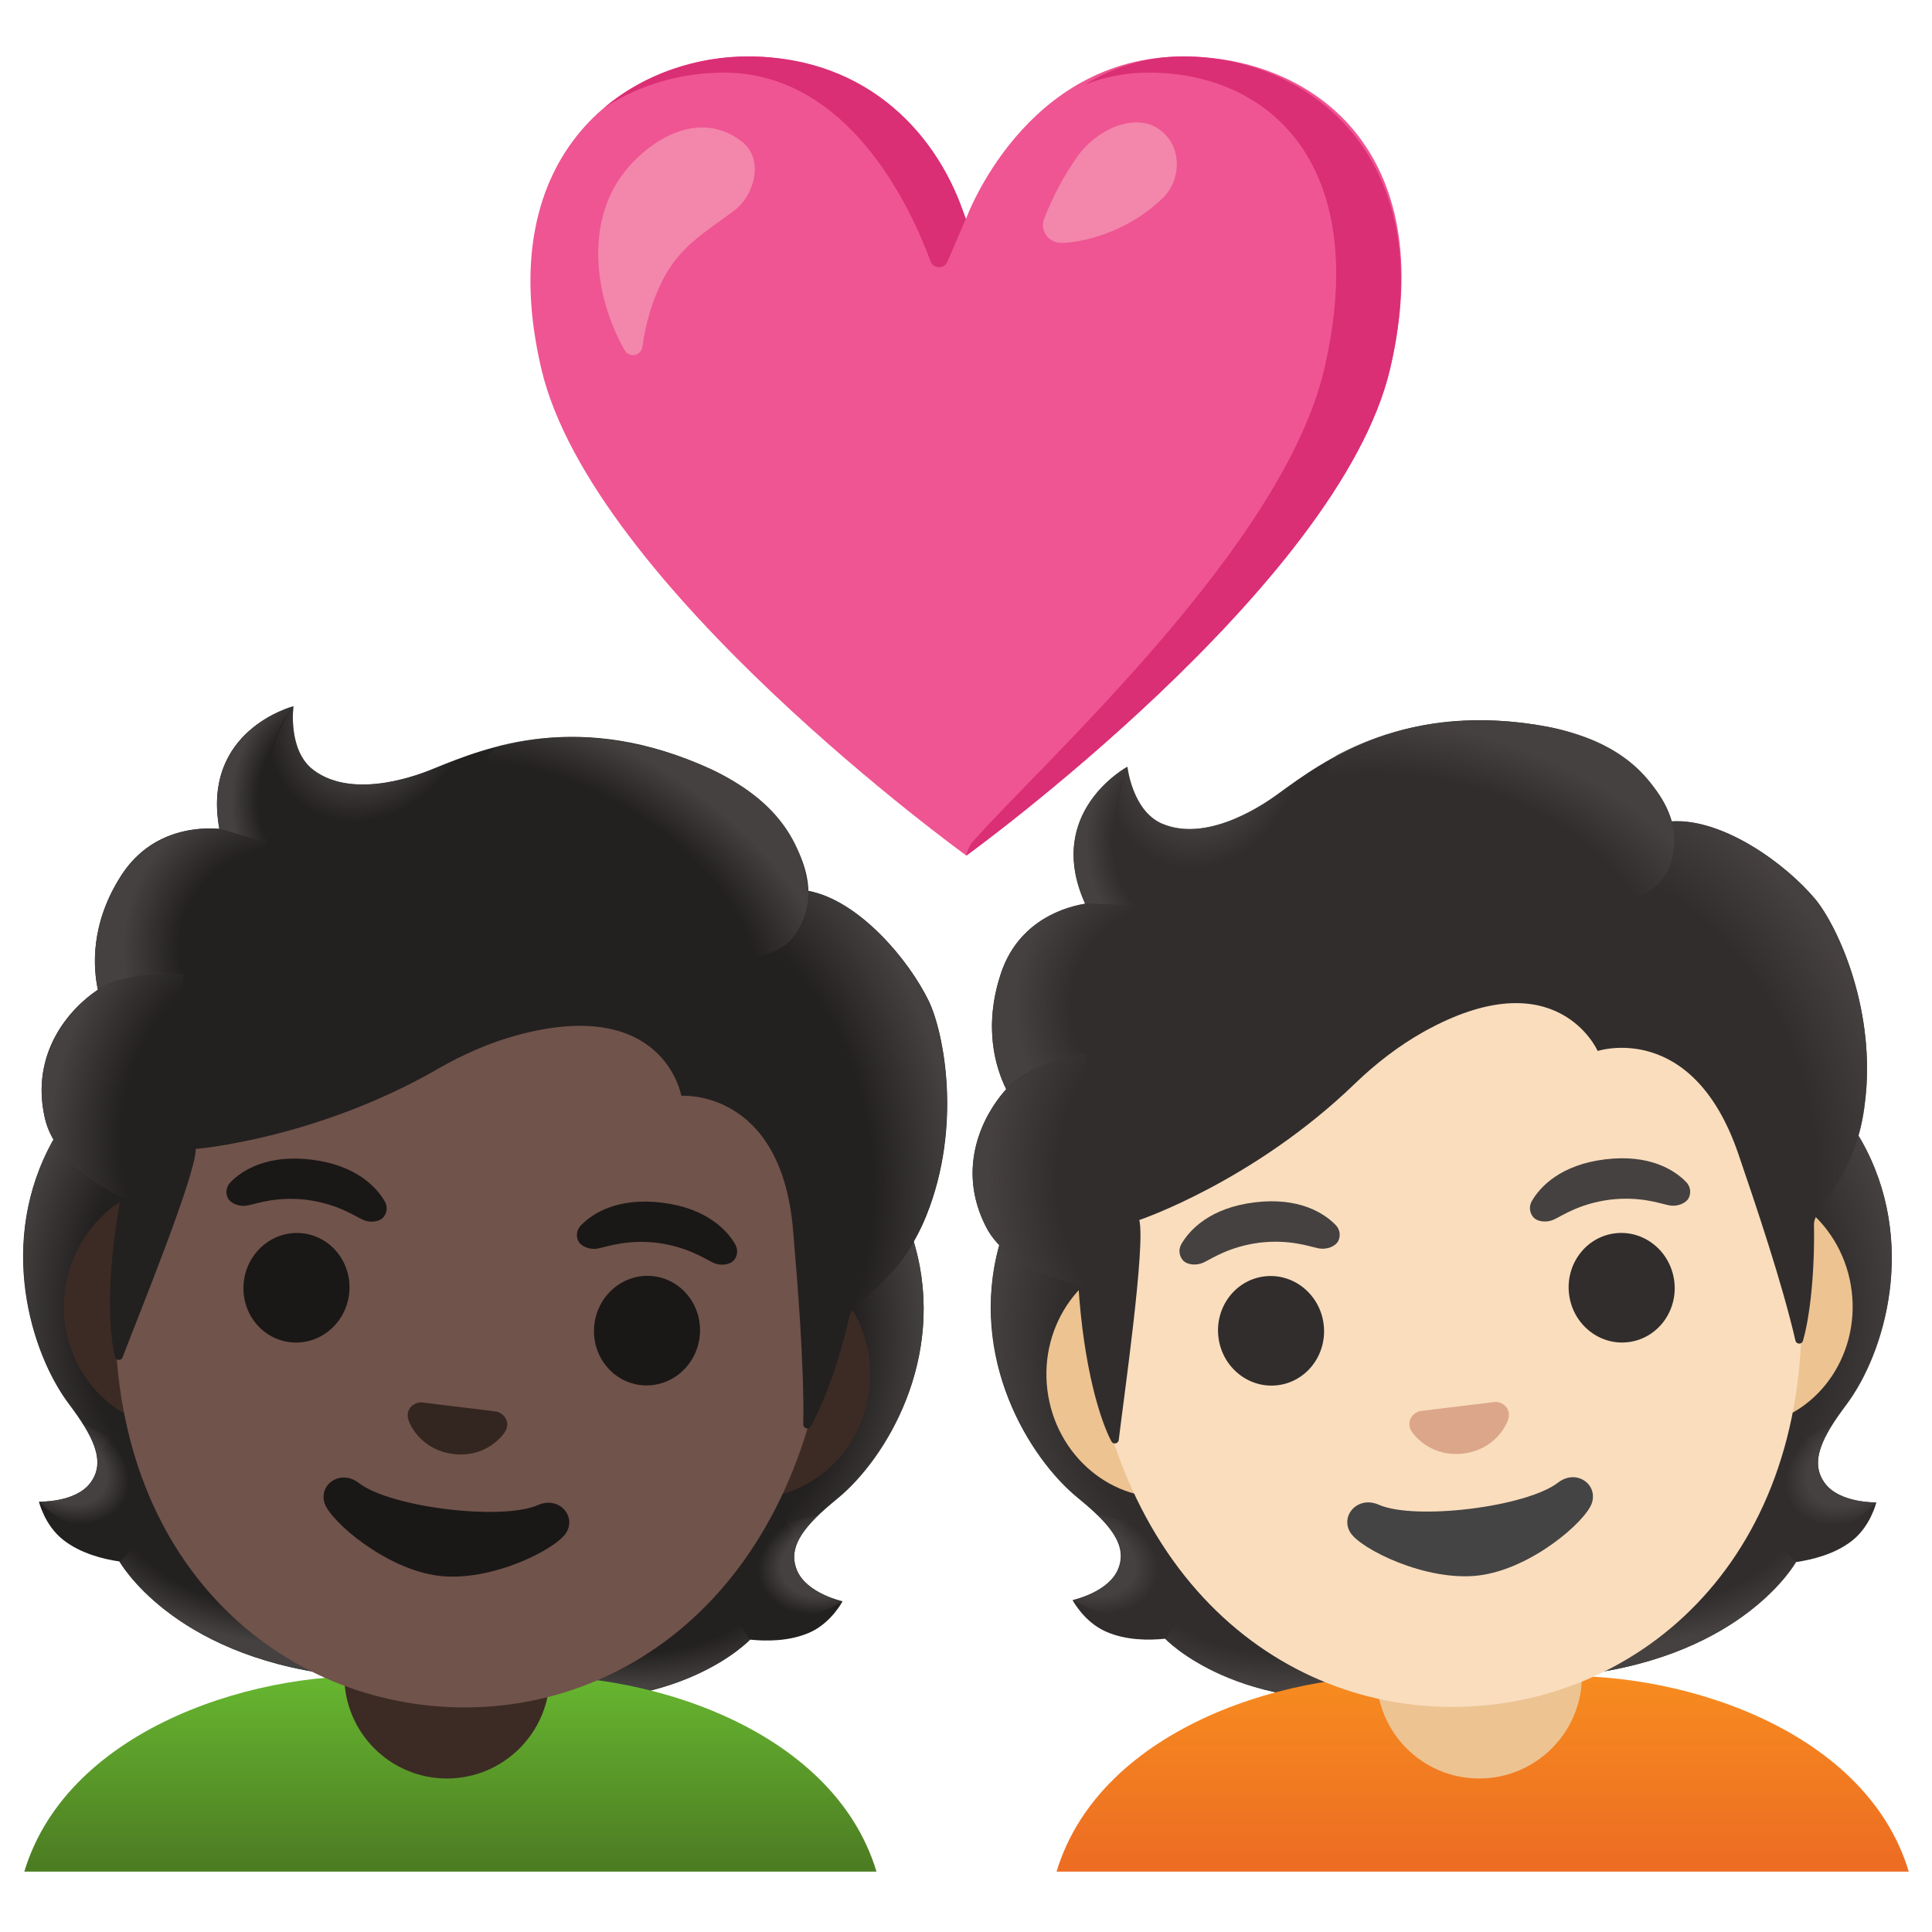<?xml version="1.0" encoding="utf-8"?>
<!-- Generator: Adobe Illustrator 24.1.2, SVG Export Plug-In . SVG Version: 6.00 Build 0)  -->
<svg version="1.1" id="Layer_1" xmlns="http://www.w3.org/2000/svg" xmlns:xlink="http://www.w3.org/1999/xlink" x="0px" y="0px"
	 viewBox="0 0 128 128" style="enable-background:new 0 0 128 128;" xml:space="preserve">
<g>
	<path style="fill:#EF5592;" d="M78.41,3.74C67.87,3.74,64,14.5,64,14.5S60.18,3.74,49.57,3.74c-7.97,0-17.07,6.32-13.71,20.68
		c3.36,14.36,28.16,32.26,28.16,32.26s24.72-17.9,28.08-32.26C95.46,10.06,87.02,3.74,78.41,3.74z"/>
	<g>
		<path style="fill:#DA2E75;" d="M47.94,4.81c8.27,0,12.38,8.89,13.71,12.5c0.19,0.51,0.91,0.53,1.12,0.03l1.21-2.83
			c-1.71-5.45-6.4-10.77-14.41-10.77c-3.32,0-6.82,1.1-9.55,3.41C42.42,5.56,45.25,4.81,47.94,4.81z"/>
		<path style="fill:#DA2E75;" d="M78.41,3.74c-2.55,0-4.7,0.74-6.51,1.85c1.27-0.49,2.68-0.78,4.23-0.78
			c7.8,0,14.77,5.91,11.62,19.58c-2.7,11.73-18.5,25.96-23.32,31.39c-0.31,0.35-0.41,0.91-0.41,0.91s24.72-17.9,28.08-32.26
			C95.46,10.06,86.38,3.74,78.41,3.74z"/>
	</g>
	<g>
		<g>
			<g>
				<path style="fill:#F386AB;" d="M41.4,11.36c1.8-2.25,5.03-4.11,7.76-1.97c1.48,1.16,0.83,3.54-0.49,4.54
					c-1.93,1.46-3.6,2.34-4.77,4.63c-0.7,1.38-1.13,2.88-1.34,4.42c-0.08,0.61-0.88,0.75-1.18,0.22
					C39.34,19.6,38.77,14.65,41.4,11.36z"/>
			</g>
		</g>
	</g>
	<path style="fill:#F386AB;" d="M70.31,16.09c-0.85,0-1.44-0.82-1.13-1.61c0.57-1.45,1.31-2.86,2.2-4.11
		c1.32-1.85,3.82-2.92,5.41-1.81c1.63,1.15,1.42,3.43,0.27,4.54C74.61,15.49,71.53,16.09,70.31,16.09z"/>
</g>
<g>
	<path id="hair_603_" style="fill:#232020;" d="M52.79,104.01c-0.65-1.61,0.6-3.01,2.65-4.69c3.25-2.66,7.25-9.26,5.19-16.72
		c0.02-0.04-0.42-1.31-0.4-1.34l-1.2-0.21c-0.38-0.1-13.57-1.77-26.78-3.4C19.04,76,5.84,74.39,5.45,74.4c0,0-1.94,1.07-1.92,1.12
		c-3.78,6.74-1.49,14.12,1.03,17.49c1.59,2.12,2.47,3.79,1.45,5.2c-0.99,1.37-3.43,1.28-3.43,1.28s0.37,1.57,1.62,2.54
		c1.15,0.9,2.66,1.27,3.71,1.42c0,0,3.44,6.16,14.21,7.5l6,0.74l6,0.75c10.77,1.34,15.58-3.81,15.58-3.81
		c1.06,0.11,2.6,0.12,3.94-0.47c1.44-0.64,2.18-2.07,2.18-2.07S53.42,105.57,52.79,104.01z"/>
	<g id="hairHighlights_1_">
		
			<radialGradient id="SVGID_1_" cx="151.397" cy="171.171" r="16.097" gradientTransform="matrix(0.975 0.121 0.058 -0.475 -118.518 166.781)" gradientUnits="userSpaceOnUse">
			<stop  offset="0.728" style="stop-color:#444140;stop-opacity:0"/>
			<stop  offset="1" style="stop-color:#444140"/>
		</radialGradient>
		<path style="fill:url(#SVGID_1_);" d="M28.1,111.69l0.76-6.27l19.33,0.87l1.48,2.34c0,0-4.81,5.14-15.58,3.81L28.1,111.69z"/>
		
			<radialGradient id="SVGID_2_" cx="135.544" cy="168.778" r="4.757" gradientTransform="matrix(-0.933 0.3 0.228 0.687 142.762 -53.2)" gradientUnits="userSpaceOnUse">
			<stop  offset="0.663" style="stop-color:#444140"/>
			<stop  offset="1" style="stop-color:#444140;stop-opacity:0"/>
		</radialGradient>
		<path style="fill:url(#SVGID_2_);" d="M49.97,105.89c-2.35-4.67,4.22-5.49,4.22-5.49s0,0,0.01,0.01c-1.27,1.23-1.92,2.35-1.41,3.6
			c0.63,1.57,3.02,2.08,3.02,2.08S52.16,108.57,49.97,105.89z"/>
		
			<radialGradient id="SVGID_3_" cx="147.872" cy="155.321" r="20.894" gradientTransform="matrix(0.044 -0.973 -0.818 -0.04 164.73 239.039)" gradientUnits="userSpaceOnUse">
			<stop  offset="0.725" style="stop-color:#444140;stop-opacity:0"/>
			<stop  offset="1" style="stop-color:#444140"/>
		</radialGradient>
		<path style="fill:url(#SVGID_3_);" d="M60.64,82.6c2.01,7.23-1.85,13.94-5.02,16.57c-0.44,0.36-2.26,1.75-2.79,2.97
			c0,0-5.32-9.63-6.6-15.06c-0.26-1.1-0.48-2.22-0.39-3.34c0.07-0.84,0.32-1.82,0.89-2.47c0.7-0.8,13.65,0.55,13.65,0.55
			C60.39,81.83,60.64,82.6,60.64,82.6z"/>
		
			<radialGradient id="SVGID_4_" cx="3.267" cy="155.321" r="20.894" gradientTransform="matrix(0.19 -0.955 0.803 0.161 -107.483 63.864)" gradientUnits="userSpaceOnUse">
			<stop  offset="0.725" style="stop-color:#444140;stop-opacity:0"/>
			<stop  offset="1" style="stop-color:#444140"/>
		</radialGradient>
		<path style="fill:url(#SVGID_4_);" d="M3.53,75.52c-3.68,6.52-1.55,13.97,0.9,17.31c0.34,0.46,1.77,2.25,1.99,3.57
			c0,0,7.47-8.04,10.01-13c0.51-1,1-2.04,1.18-3.15c0.14-0.83,0.13-1.84-0.27-2.61c-0.49-0.95-1.21-0.8-2.23-0.92
			c-1.93-0.24-10.32-1.78-10.98-1.86C4.13,74.86,3.53,75.52,3.53,75.52z"/>
		
			<radialGradient id="SVGID_5_" cx="6.792" cy="171.171" r="16.097" gradientTransform="matrix(-0.975 -0.121 0.058 -0.475 16.198 183.482)" gradientUnits="userSpaceOnUse">
			<stop  offset="0.728" style="stop-color:#444140;stop-opacity:0"/>
			<stop  offset="1" style="stop-color:#444140"/>
		</radialGradient>
		<path style="fill:url(#SVGID_5_);" d="M28.13,111.7l0.76-6.27l-18.97-3.88l-2,1.91c0,0,3.44,6.16,14.21,7.5L28.13,111.7z"/>
		
			<radialGradient id="SVGID_6_" cx="-9.061" cy="168.778" r="4.757" gradientTransform="matrix(0.833 0.519 -0.386 0.611 76.892 -1.26)" gradientUnits="userSpaceOnUse">
			<stop  offset="0.663" style="stop-color:#444140"/>
			<stop  offset="1" style="stop-color:#444140;stop-opacity:0"/>
		</radialGradient>
		<path style="fill:url(#SVGID_6_);" d="M8.3,100.72c3.4-3.96-2.77-6.36-2.77-6.36s-0.01,0-0.01,0c0.94,1.5,1.3,2.75,0.51,3.84
			c-0.99,1.37-3.43,1.28-3.43,1.28S5.54,102.79,8.3,100.72z"/>
	</g>
	<g id="ears_174_">
		<path style="fill:#3C2B24;" d="M51.07,83.19l-38.28-4.7c-4.13-0.51-7.95,2.68-8.49,7.07s2.4,8.41,6.52,8.91l38.28,4.7
			c4.13,0.51,7.95-2.68,8.49-7.07C58.13,87.71,55.2,83.7,51.07,83.19z"/>
	</g>
	
		<linearGradient id="shirt_1_" gradientUnits="userSpaceOnUse" x1="1211.798" y1="123.518" x2="1211.798" y2="110.865" gradientTransform="matrix(-1 0 0 1 1241.643 0)">
		<stop  offset="0" style="stop-color:#4D7D23"/>
		<stop  offset="1" style="stop-color:#67B730"/>
	</linearGradient>
	<path id="shirt" style="fill:url(#shirt_1_);" d="M26.08,111.11h3.76h3.76c8.69-0.66,21.56,3.24,24.47,12.89H29.85H1.61
		C4.52,114.36,17.39,110.45,26.08,111.11z"/>
	<path id="neck" style="fill:#3C2B24;" d="M29.61,117.83L29.61,117.83c-3.76,0-6.8-3.05-6.8-6.8v-4.54h13.61v4.54
		C36.41,114.79,33.36,117.83,29.61,117.83z"/>
	<g id="head_349_">
		<path style="fill:#70534A;" d="M35.32,53.27L35.32,53.27L35.32,53.27c-12.19-1.5-25.08,10.15-27.38,28.91
			c-2.29,18.66,8.21,29.31,20.05,30.77s24.61-6.34,26.9-25C57.2,69.19,47.51,54.77,35.32,53.27z"/>
	</g>
	<g id="eyebrows">
		<path style="fill:#1A1717;" d="M25.49,79.59c-0.55-0.95-1.91-2.4-4.85-2.76s-4.61,0.71-5.37,1.5c-0.34,0.35-0.32,0.8-0.15,1.09
			c0.16,0.27,0.68,0.57,1.31,0.44c0.63-0.13,1.89-0.6,3.88-0.37c1.99,0.26,3.1,1.02,3.68,1.3c0.58,0.28,1.16,0.12,1.38-0.11
			C25.6,80.44,25.73,80.01,25.49,79.59z"/>
		<path style="fill:#1A1717;" d="M48.71,82.44c-0.55-0.95-1.91-2.4-4.85-2.76s-4.61,0.71-5.37,1.5c-0.34,0.35-0.32,0.8-0.15,1.09
			c0.16,0.27,0.68,0.57,1.31,0.44c0.63-0.13,1.89-0.6,3.88-0.37c1.99,0.26,3.1,1.02,3.68,1.3c0.58,0.28,1.16,0.12,1.38-0.11
			C48.82,83.3,48.95,82.86,48.71,82.44z"/>
	</g>
	<g id="eyes">
		
			<ellipse transform="matrix(0.122 -0.993 0.993 0.122 -67.472 94.372)" style="fill:#1A1717;" cx="19.6" cy="85.32" rx="3.63" ry="3.51"/>
		
			<ellipse transform="matrix(0.122 -0.993 0.993 0.122 -49.911 119.922)" style="fill:#1A1717;" cx="42.82" cy="88.17" rx="3.63" ry="3.51"/>
	</g>
	<path id="mouth_103_" style="fill:#1A1717;" d="M35.65,99.71c-2.41,1.06-9.79,0.16-11.88-1.46c-1.2-0.93-2.66,0.09-2.27,1.33
		c0.39,1.22,4.08,4.39,7.56,4.82s7.78-1.76,8.45-2.85C38.2,100.44,37.04,99.11,35.65,99.71z"/>
	<path id="nose_177_" style="fill:#33251F;" d="M33.13,93.61c-0.07-0.04-0.15-0.07-0.22-0.09l-5-0.61c-0.08,0-0.16,0.01-0.23,0.03
		c-0.48,0.13-0.78,0.57-0.63,1.09c0.15,0.53,0.97,2.05,2.98,2.3c2.01,0.25,3.17-1.03,3.45-1.51C33.75,94.35,33.56,93.85,33.13,93.61
		z"/>
	<path id="hair_1_" style="fill:#232020;" d="M61.54,66.33c-1.35-2.78-4.65-6.68-7.98-7.31c-0.12-3.36-3.23-6.56-6.44-8.05
		c-8.68-4.01-14.97-1.44-18.36-0.06c-0.7,0.29-5.25,2.18-8,0.1c-1.72-1.3-1.32-4.22-1.32-4.22s-6.11,1.57-4.91,8.12
		c-2.01-0.16-4.75,0.39-6.5,3.09c-2.08,3.22-1.85,6.15-1.55,7.57c-1.91,1.28-4.48,4.2-3.51,8.51C3.71,77.33,8,79.29,8,79.29
		c-1.02,5.55-0.75,9.16-0.38,10.61c0.06,0.25,0.41,0.27,0.5,0.03c1.02-2.69,4.87-12.1,4.85-13.81c0,0,7.95-0.64,16.05-5.31
		c1.65-0.95,3.4-1.72,5.22-2.22c9.76-2.66,10.9,4.01,10.9,4.01s6.6-0.49,7.4,8.87c0.3,3.51,0.75,9.02,0.68,12.9
		c0,0.27,0.35,0.37,0.49,0.14c0.84-1.44,1.88-4.28,2.58-7.32c0.25-1.07,3.28-2.16,5.09-6.66C63.78,74.54,62.51,68.34,61.54,66.33z"
		/>
	<g id="hairHighlights">
		
			<radialGradient id="SVGID_7_" cx="26.305" cy="143.826" r="25.072" gradientTransform="matrix(0.18 0.98 -0.714 0.144 142.877 30.558)" gradientUnits="userSpaceOnUse">
			<stop  offset="0.699" style="stop-color:#444140;stop-opacity:0"/>
			<stop  offset="1" style="stop-color:#444140"/>
		</radialGradient>
		<path style="fill:url(#SVGID_7_);" d="M56.24,87.23c0.25-1.07,3.28-2.16,5.09-6.66c0.19-0.48,0.37-0.97,0.53-1.46
			c1.71-5.53,0.56-10.93-0.33-12.77c-1.24-2.57-4.16-6.09-7.22-7.11c-0.27-0.07-0.53-0.13-0.78-0.18c0,0,0.04,1.52-0.71,2.65
			c-0.96,1.46-2.57,1.64-2.57,1.64C57.39,72.67,55.93,79.6,56.24,87.23z"/>
		
			<radialGradient id="SVGID_8_" cx="1.863" cy="116.488" r="6.574" gradientTransform="matrix(0.797 0.572 -0.674 0.971 101.626 -67.112)" gradientUnits="userSpaceOnUse">
			<stop  offset="0.58" style="stop-color:#444140"/>
			<stop  offset="1" style="stop-color:#444140;stop-opacity:0"/>
		</radialGradient>
		<path style="fill:url(#SVGID_8_);" d="M30.88,50.1c-0.8,0.28-1.5,0.57-2.11,0.82c-0.7,0.29-5.25,2.18-8,0.1
			c-1.69-1.28-1.34-4.11-1.32-4.21c-0.98,0.99-4.5,8.51,2.87,9.93c3.18,0.61,5.51-2.01,6.99-4.29
			C29.83,51.62,30.66,50.42,30.88,50.1z"/>
		
			<radialGradient id="SVGID_9_" cx="289.679" cy="67.953" r="20.208" gradientTransform="matrix(-0.862 -0.501 0.278 -0.499 268.177 239.534)" gradientUnits="userSpaceOnUse">
			<stop  offset="0.699" style="stop-color:#444140;stop-opacity:0"/>
			<stop  offset="1" style="stop-color:#444140"/>
		</radialGradient>
		<path style="fill:url(#SVGID_9_);" d="M46.23,50.58c4.83,1.98,6.94,4.88,7.32,8.45c0.11,1.05-0.8,10.59-17.21-2.35
			c-6.11-4.81-3.99-7.11-3.18-7.3C36.32,48.62,40.82,48.36,46.23,50.58z"/>
		
			<radialGradient id="SVGID_10_" cx="-0.777" cy="122.486" r="6.034" gradientTransform="matrix(0.972 0.117 -0.152 1.213 40.638 -95.81)" gradientUnits="userSpaceOnUse">
			<stop  offset="0.702" style="stop-color:#444140;stop-opacity:0"/>
			<stop  offset="1" style="stop-color:#444140"/>
		</radialGradient>
		<path style="fill:url(#SVGID_10_);" d="M19.42,46.8c-0.01,0-0.02,0.01-0.04,0.01c0,0,0,0,0,0c-0.67,0.2-5.97,1.96-4.84,8.1
			l5.21,1.51c-4.1-5.44-0.3-9.63-0.3-9.63S19.43,46.8,19.42,46.8z"/>
		
			<radialGradient id="SVGID_11_" cx="-1.607" cy="133.136" r="11.316" gradientTransform="matrix(-0.906 -0.37 0.349 -0.868 -28.775 178.153)" gradientUnits="userSpaceOnUse">
			<stop  offset="0.66" style="stop-color:#444140;stop-opacity:0"/>
			<stop  offset="1" style="stop-color:#444140"/>
		</radialGradient>
		<path style="fill:url(#SVGID_11_);" d="M17.75,55.85l-3.22-0.94c-0.13-0.02-0.57-0.03-0.81-0.02c-1.88,0.04-4.19,0.76-5.68,3.12
			c-1.61,2.54-1.86,4.86-1.71,6.44c0.03,0.53,0.17,1.14,0.17,1.14s1.83-1.38,5.71-1.02L17.75,55.85z"/>
		
			<radialGradient id="SVGID_12_" cx="-4.291" cy="144.063" r="11.881" gradientTransform="matrix(0.946 0.251 -0.359 1.359 70.961 -120.921)" gradientUnits="userSpaceOnUse">
			<stop  offset="0.598" style="stop-color:#444140;stop-opacity:0"/>
			<stop  offset="1" style="stop-color:#444140"/>
		</radialGradient>
		<path style="fill:url(#SVGID_12_);" d="M6.32,65.7c-1.8,1.27-4.4,4.28-3.3,8.54C3.85,77.45,8,79.29,8,79.29
			c0,0.01,0.83,0.38,1.27,0.43l2.93-15.16c-2.07-0.25-4.14,0.15-5.54,0.91C6.67,65.5,6.31,65.68,6.32,65.7z"/>
	</g>
</g>
<g>
	<path id="hair_607_" style="fill:#312D2D;" d="M120.89,98.25c-1.02-1.41-0.15-3.07,1.44-5.19c2.51-3.37,4.79-10.74,0.99-17.48
		c0.01-0.04-0.73-1.17-0.72-1.21l-1.21,0.09c-0.39-0.01-13.59,1.57-26.81,3.18c-13.21,1.61-26.41,3.24-26.79,3.34
		c0,0-1.62,1.51-1.6,1.55c-2.04,7.45,1.97,14.06,5.23,16.72c2.05,1.68,3.31,3.08,2.66,4.69c-0.63,1.56-3.02,2.07-3.02,2.07
		s0.74,1.43,2.19,2.08c1.34,0.6,2.88,0.59,3.94,0.48c0,0,4.82,5.15,15.6,3.84l6-0.73l6-0.73c10.78-1.31,14.2-7.46,14.2-7.46
		c1.05-0.15,2.56-0.51,3.71-1.41c1.24-0.97,1.61-2.54,1.61-2.54S121.88,99.61,120.89,98.25z"/>
	<g id="hairHighlights_3_">
		
			<radialGradient id="SVGID_13_" cx="47.61" cy="33.708" r="16.097" gradientTransform="matrix(0.975 -0.119 -0.059 -0.474 63.003 123.069)" gradientUnits="userSpaceOnUse">
			<stop  offset="0.728" style="stop-color:#454140;stop-opacity:0"/>
			<stop  offset="1" style="stop-color:#454140"/>
		</radialGradient>
		<path style="fill:url(#SVGID_13_);" d="M98.8,111.68l-0.78-6.27l18.97-3.83l2.01,1.91c0,0-3.42,6.15-14.2,7.46L98.8,111.68z"/>
		
			<radialGradient id="SVGID_14_" cx="31.756" cy="31.315" r="4.757" gradientTransform="matrix(-0.833 0.517 0.387 0.612 136.954 61.669)" gradientUnits="userSpaceOnUse">
			<stop  offset="0.663" style="stop-color:#454140"/>
			<stop  offset="1" style="stop-color:#454140;stop-opacity:0"/>
		</radialGradient>
		<path style="fill:url(#SVGID_14_);" d="M118.61,100.75c-3.41-3.97,2.76-6.35,2.76-6.35s0.01,0,0.01,0
			c-0.94,1.5-1.29,2.75-0.5,3.84c0.99,1.37,3.43,1.29,3.43,1.29S121.38,102.83,118.61,100.75z"/>
		
			<radialGradient id="SVGID_15_" cx="44.085" cy="17.858" r="20.894" gradientTransform="matrix(-0.192 -0.954 -0.803 0.159 131.815 124.942)" gradientUnits="userSpaceOnUse">
			<stop  offset="0.725" style="stop-color:#454140;stop-opacity:0"/>
			<stop  offset="1" style="stop-color:#454140"/>
		</radialGradient>
		<path style="fill:url(#SVGID_15_);" d="M123.33,75.57c3.7,6.53,1.58,13.97-0.86,17.29c-0.33,0.46-1.77,2.24-1.99,3.56
			c0,0-7.49-8.06-10.05-13.02c-0.52-1-1-2.04-1.19-3.15c-0.14-0.83-0.13-1.84,0.27-2.61c0.49-0.94,13.38-2.77,13.38-2.77
			C122.9,74.89,123.33,75.57,123.33,75.57z"/>
		
			<radialGradient id="SVGID_16_" cx="107.054" cy="17.858" r="20.894" gradientTransform="matrix(-0.047 -0.972 0.818 -0.038 72.967 193.666)" gradientUnits="userSpaceOnUse">
			<stop  offset="0.725" style="stop-color:#454140;stop-opacity:0"/>
			<stop  offset="1" style="stop-color:#454140"/>
		</radialGradient>
		<path style="fill:url(#SVGID_16_);" d="M66.2,82.52c-1.99,7.22,1.88,13.93,5.06,16.58c0.44,0.36,2.27,1.75,2.8,2.98
			c0,0,5.3-9.61,6.57-15.04c0.26-1.1,0.47-2.22,0.38-3.34c-0.07-0.84-0.32-1.82-0.9-2.47c-0.7-0.8-1.37-0.48-2.38-0.36
			c-1.93,0.23-10.44,0.77-11.1,0.85C66.63,81.73,66.2,82.52,66.2,82.52z"/>
		
			<radialGradient id="SVGID_17_" cx="110.58" cy="33.708" r="16.097" gradientTransform="matrix(-0.975 0.119 -0.059 -0.474 197.759 106.683)" gradientUnits="userSpaceOnUse">
			<stop  offset="0.728" style="stop-color:#454140;stop-opacity:0"/>
			<stop  offset="1" style="stop-color:#454140"/>
		</radialGradient>
		<path style="fill:url(#SVGID_17_);" d="M98.83,111.67l-0.78-6.27l-19.34,0.83l-1.48,2.33c0,0,4.82,5.15,15.6,3.84L98.83,111.67z"
			/>
		
			<radialGradient id="SVGID_18_" cx="94.726" cy="31.315" r="4.757" gradientTransform="matrix(0.934 0.302 -0.226 0.686 -9.24 53.279)" gradientUnits="userSpaceOnUse">
			<stop  offset="0.663" style="stop-color:#454140"/>
			<stop  offset="1" style="stop-color:#454140;stop-opacity:0"/>
		</radialGradient>
		<path style="fill:url(#SVGID_18_);" d="M76.93,105.82c2.34-4.66-4.23-5.5-4.23-5.5s0,0-0.01,0.01c1.28,1.23,1.93,2.35,1.42,3.61
			C73.49,105.5,71.1,106,71.1,106S74.75,108.5,76.93,105.82z"/>
	</g>
	<linearGradient id="SVGID_19_" gradientUnits="userSpaceOnUse" x1="98.236" y1="123.518" x2="98.236" y2="110.865">
		<stop  offset="0" style="stop-color:#ED6D23"/>
		<stop  offset="1" style="stop-color:#F78C1F"/>
	</linearGradient>
	<path style="fill:url(#SVGID_19_);" d="M102,111.11h-3.76h-3.76C85.78,110.45,72.91,114.36,70,124h28.23h28.23
		C123.57,114.36,110.69,110.45,102,111.11z"/>
	<path id="neck_1_" style="fill:#EDC391;" d="M98,117.83L98,117.83c-3.76,0-6.8-3.05-6.8-6.8v-4.54h13.61v4.54
		C104.8,114.79,101.75,117.83,98,117.83z"/>
	<g id="ears_175_">
		<path style="fill:#EDC391;" d="M114.19,78.47l-38.28,4.7c-4.13,0.51-7.06,4.52-6.52,8.91c0.54,4.4,4.36,7.58,8.49,7.07l38.28-4.7
			c4.13-0.51,7.06-4.52,6.52-8.91C122.14,81.14,118.32,77.96,114.19,78.47z"/>
	</g>
	<g id="head_350_">
		<path style="fill:#F9DDBD;" d="M91.67,53.24L91.67,53.24L91.67,53.24c-12.19,1.5-21.88,15.92-19.57,34.68
			c2.29,18.66,15.05,26.45,26.9,25c11.85-1.45,22.34-12.11,20.05-30.77C116.74,63.4,103.85,51.75,91.67,53.24z"/>
	</g>
	<g id="eyebrows_1_">
		<path style="fill:#454140;" d="M88.49,81.16c-0.76-0.79-2.43-1.86-5.37-1.5s-4.3,1.81-4.85,2.76c-0.24,0.42-0.11,0.85,0.12,1.1
			c0.22,0.23,0.79,0.39,1.38,0.11c0.58-0.28,1.69-1.04,3.68-1.3c1.99-0.23,3.25,0.24,3.88,0.37c0.63,0.13,1.15-0.17,1.31-0.44
			C88.81,81.96,88.83,81.51,88.49,81.16z"/>
		<path style="fill:#454140;" d="M111.71,78.31c-0.76-0.79-2.43-1.86-5.37-1.5s-4.3,1.81-4.85,2.76c-0.24,0.42-0.11,0.85,0.12,1.1
			c0.22,0.23,0.79,0.39,1.38,0.11c0.58-0.28,1.69-1.04,3.68-1.3c1.99-0.23,3.25,0.24,3.88,0.37c0.63,0.13,1.15-0.17,1.31-0.44
			C112.03,79.11,112.05,78.66,111.71,78.31z"/>
	</g>
	<g id="eyes_1_">
		
			<ellipse transform="matrix(0.993 -0.122 0.122 0.993 -10.114 10.914)" style="fill:#312D2D;" cx="84.16" cy="88.14" rx="3.51" ry="3.63"/>
		
			<ellipse transform="matrix(0.993 -0.122 0.122 0.993 -9.594 13.723)" style="fill:#312D2D;" cx="107.38" cy="85.29" rx="3.51" ry="3.63"/>
	</g>
	<path id="mouth_104_" style="fill:#444444;" d="M103.22,98.23c-2.09,1.61-9.46,2.52-11.88,1.46c-1.39-0.61-2.56,0.73-1.88,1.84
		c0.67,1.09,5.02,3.27,8.5,2.85s7.12-3.59,7.51-4.81C105.87,98.32,104.42,97.3,103.22,98.23z"/>
	<path id="nose_178_" style="fill:#DBA689;" d="M99.3,92.91c-0.08-0.02-0.16-0.03-0.23-0.03l-5,0.61c-0.08,0.02-0.15,0.05-0.22,0.09
		c-0.43,0.24-0.62,0.74-0.35,1.21c0.28,0.47,1.44,1.75,3.45,1.51c2.01-0.25,2.83-1.77,2.98-2.3C100.08,93.48,99.78,93.04,99.3,92.91
		z"/>
	<path id="hair_3_" style="fill:#312D2D;" d="M120.27,59.57c-1.98-2.37-6.13-5.36-9.51-5.16c-0.93-3.23-4.72-5.59-8.19-6.25
		c-9.39-1.79-14.88,2.23-17.83,4.39c-0.61,0.45-4.56,3.38-7.74,2.03c-1.99-0.85-2.31-3.78-2.31-3.78s-5.55,3-2.8,9.07
		c-1.99,0.34-4.51,1.53-5.56,4.57c-1.24,3.63-0.31,6.41,0.33,7.72c-1.54,1.71-3.33,5.16-1.35,9.1c1.49,2.97,6.13,3.84,6.13,3.84
		c0.36,5.63,1.49,9.07,2.19,10.39c0.12,0.23,0.46,0.17,0.49-0.09c0.34-2.85,1.79-12.92,1.36-14.57c0,0,7.56-2.54,14.29-9.04
		c1.37-1.32,2.88-2.49,4.53-3.42c8.83-4.94,11.55,1.26,11.55,1.26s6.28-2.07,9.32,6.82c1.14,3.33,2.91,8.57,3.78,12.36
		c0.06,0.27,0.43,0.28,0.5,0.02c0.47-1.6,0.79-4.61,0.73-7.72c-0.02-1.1,2.66-2.89,3.33-7.69C124.43,67,121.7,61.29,120.27,59.57z"
		/>
	<g id="hairHighlights_2_">
		
			<radialGradient id="SVGID_20_" cx="130" cy="10.381" r="25.072" gradientTransform="matrix(0.412 0.907 -0.658 0.313 59.969 -47.15)" gradientUnits="userSpaceOnUse">
			<stop  offset="0.699" style="stop-color:#454140;stop-opacity:0"/>
			<stop  offset="1" style="stop-color:#454140"/>
		</radialGradient>
		<path style="fill:url(#SVGID_20_);" d="M120.18,81.13c-0.02-1.1,2.66-2.89,3.33-7.69c0.07-0.51,0.12-1.03,0.16-1.55
			c0.32-5.78-2.1-10.74-3.41-12.31c-1.83-2.19-5.51-4.9-8.73-5.15c-0.28,0-0.55,0-0.8,0.01c0,0,0.4,1.47-0.05,2.74
			c-0.58,1.65-2.1,2.21-2.1,2.21C117.78,66.73,118.03,73.8,120.18,81.13z"/>
		
			<radialGradient id="SVGID_21_" cx="105.557" cy="-16.957" r="6.574" gradientTransform="matrix(0.912 0.362 -0.419 1.105 -23.662 30.41)" gradientUnits="userSpaceOnUse">
			<stop  offset="0.58" style="stop-color:#454140"/>
			<stop  offset="1" style="stop-color:#454140;stop-opacity:0"/>
		</radialGradient>
		<path style="fill:url(#SVGID_21_);" d="M86.59,51.24c-0.7,0.46-1.32,0.91-1.85,1.3c-0.61,0.45-4.56,3.38-7.74,2.03
			c-1.95-0.83-2.29-3.67-2.3-3.77c-0.71,1.2-2.31,9.35,5.18,8.94c3.23-0.18,4.86-3.28,5.74-5.85
			C85.94,52.97,86.45,51.61,86.59,51.24z"/>
		
			<radialGradient id="SVGID_22_" cx="109.313" cy="29.081" r="20.208" gradientTransform="matrix(-0.958 -0.277 0.149 -0.551 195.744 106.228)" gradientUnits="userSpaceOnUse">
			<stop  offset="0.699" style="stop-color:#454140;stop-opacity:0"/>
			<stop  offset="1" style="stop-color:#454140"/>
		</radialGradient>
		<path style="fill:url(#SVGID_22_);" d="M101.6,47.99c5.17,0.76,7.92,3.05,9.15,6.42c0.36,0.99,1.79,10.47-17.27,1.89
			c-7.09-3.19-5.59-5.94-4.85-6.32C91.52,48.49,95.81,47.15,101.6,47.99z"/>
		
			<radialGradient id="SVGID_23_" cx="102.918" cy="-10.959" r="6.034" gradientTransform="matrix(0.971 -0.122 0.146 1.214 -20.456 81.964)" gradientUnits="userSpaceOnUse">
			<stop  offset="0.702" style="stop-color:#454140;stop-opacity:0"/>
			<stop  offset="1" style="stop-color:#454140"/>
		</radialGradient>
		<path style="fill:url(#SVGID_23_);" d="M74.68,50.81c-0.01,0.01-0.02,0.01-0.04,0.02c0,0,0,0,0,0c-0.6,0.35-5.32,3.34-2.74,9.03
			l5.42,0.21c-5.29-4.29-2.62-9.28-2.62-9.28S74.68,50.81,74.68,50.81z"/>
		
			<radialGradient id="SVGID_24_" cx="102.088" cy="-0.309" r="11.316" gradientTransform="matrix(-0.969 -0.14 0.128 -0.927 177.246 80.815)" gradientUnits="userSpaceOnUse">
			<stop  offset="0.66" style="stop-color:#454140;stop-opacity:0"/>
			<stop  offset="1" style="stop-color:#454140"/>
		</radialGradient>
		<path style="fill:url(#SVGID_24_);" d="M75.24,60l-3.35-0.13c-0.13,0.02-0.56,0.11-0.8,0.18c-1.82,0.5-3.88,1.75-4.76,4.4
			c-0.95,2.85-0.63,5.16-0.1,6.66c0.16,0.51,0.44,1.06,0.44,1.06s1.44-1.78,5.3-2.37L75.24,60z"/>
		
			<radialGradient id="SVGID_25_" cx="99.403" cy="10.618" r="11.881" gradientTransform="matrix(0.978 0.015 -0.02 1.405 -19.984 61.594)" gradientUnits="userSpaceOnUse">
			<stop  offset="0.598" style="stop-color:#454140;stop-opacity:0"/>
			<stop  offset="1" style="stop-color:#454140"/>
		</radialGradient>
		<path style="fill:url(#SVGID_25_);" d="M66.53,72.32c-1.44,1.67-3.23,5.22-1.13,9.08c1.58,2.91,6.06,3.7,6.06,3.7
			c0,0.01,0.9,0.17,1.34,0.11L71.97,69.8c-2.07,0.26-3.98,1.14-5.15,2.22C66.83,72.04,66.52,72.3,66.53,72.32z"/>
	</g>
</g>
</svg>
